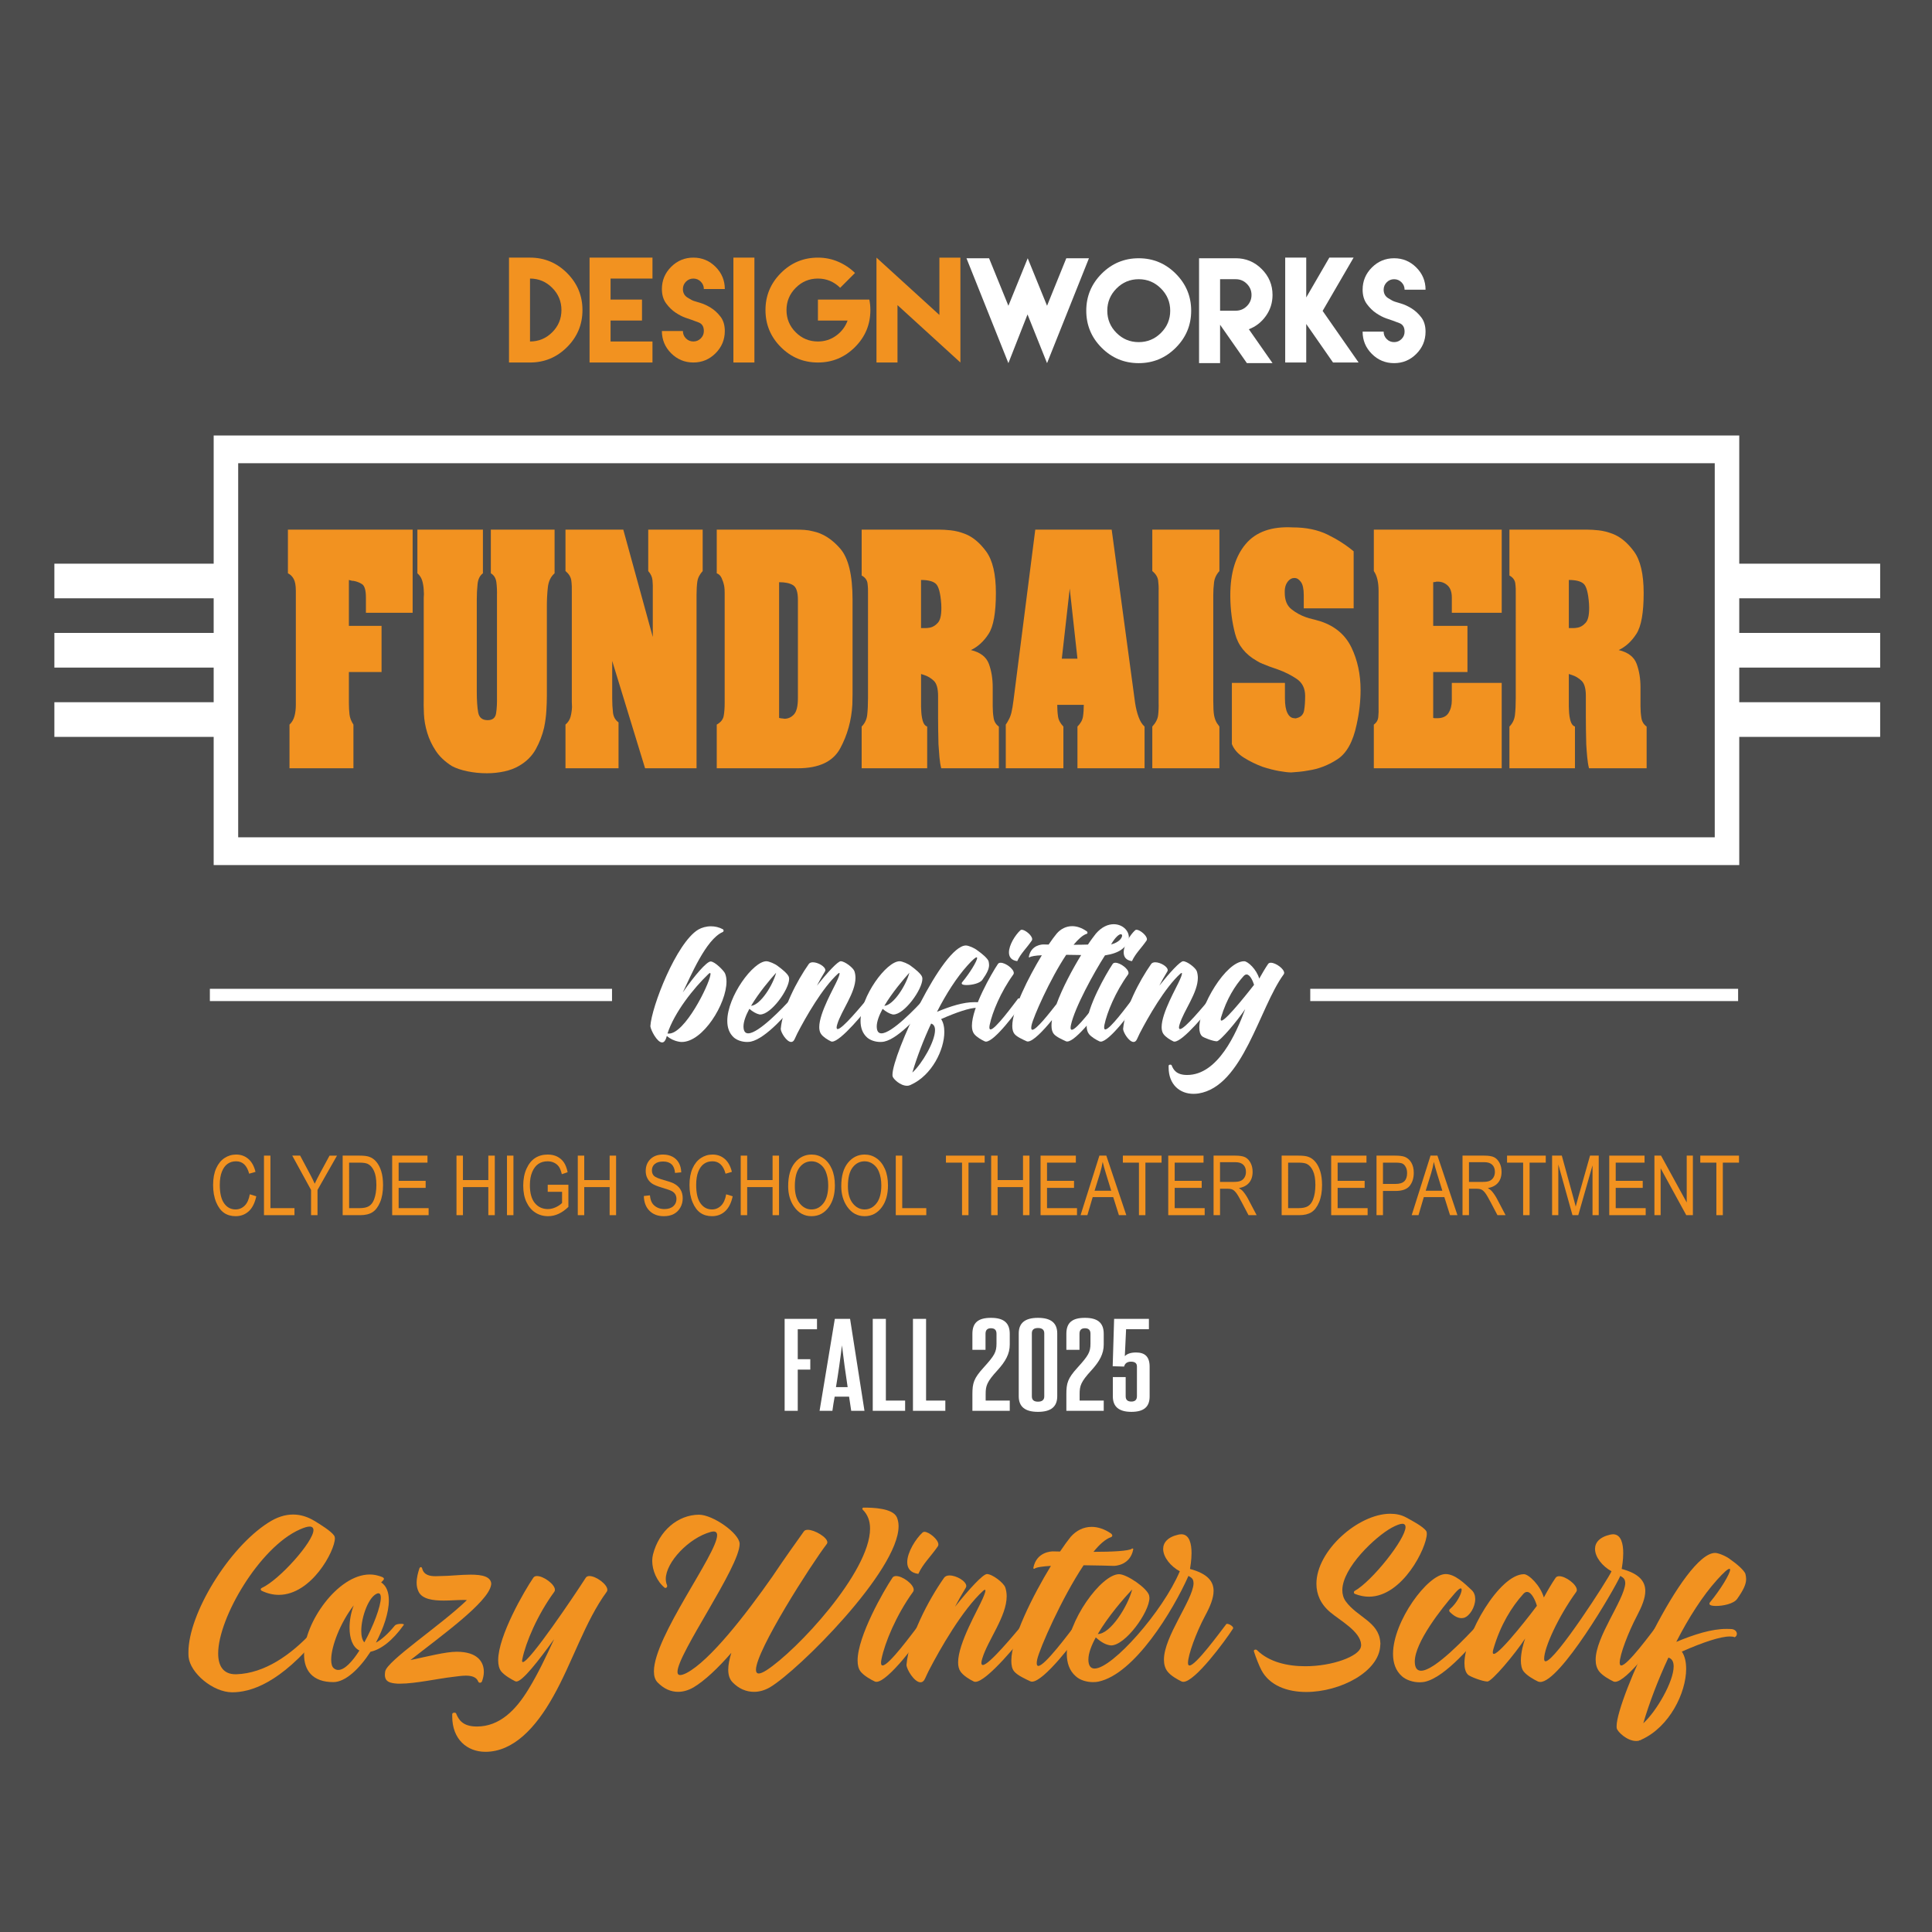 <svg xml:space="preserve" viewBox="0 0 288 288" height="288px" width="288px" y="0px" x="0px" xmlns:xlink="http://www.w3.org/1999/xlink" xmlns="http://www.w3.org/2000/svg" id="Layer_1" version="1.1">
<rect height="288" width="288" fill="#4C4C4C"></rect>
<g>
	<g>
		<path d="M37.236,178.031l0.969,0.297c-0.214,0.996-0.588,1.74-1.123,2.23c-0.535,0.49-1.186,0.736-1.953,0.736
			c-0.674,0-1.25-0.164-1.729-0.494c-0.478-0.33-0.87-0.857-1.175-1.584c-0.305-0.729-0.457-1.586-0.457-2.576
			c0-0.977,0.153-1.805,0.458-2.48c0.305-0.678,0.718-1.189,1.24-1.533c0.521-0.346,1.103-0.52,1.746-0.52
			c0.703,0,1.307,0.219,1.813,0.656c0.505,0.438,0.858,1.078,1.061,1.924l-0.944,0.273c-0.324-1.232-0.973-1.848-1.947-1.848
			c-0.485,0-0.906,0.125-1.261,0.373c-0.356,0.248-0.64,0.635-0.852,1.16s-0.318,1.189-0.318,1.994c0,1.217,0.214,2.129,0.642,2.736
			c0.428,0.607,0.997,0.912,1.708,0.912c0.525,0,0.978-0.186,1.359-0.561C36.851,179.355,37.106,178.789,37.236,178.031z" fill="#F29220"></path>
		<path d="M39.349,181.143v-8.877h0.963v7.83h3.585v1.047H39.349z" fill="#F29220"></path>
		<path d="M46.368,181.143v-3.76l-2.804-5.117h1.177l1.429,2.68c0.283,0.529,0.531,1.029,0.745,1.504
			c0.214-0.465,0.479-0.988,0.795-1.57l1.414-2.613h1.113l-2.907,5.117v3.76H46.368z" fill="#F29220"></path>
		<path d="M51.08,181.143v-8.877h2.513c0.622,0,1.094,0.055,1.417,0.164c0.424,0.141,0.792,0.398,1.103,0.775
			c0.311,0.375,0.553,0.848,0.727,1.42c0.173,0.57,0.26,1.248,0.26,2.031c0,1.004-0.147,1.857-0.442,2.559
			c-0.295,0.699-0.673,1.197-1.136,1.488c-0.462,0.293-1.066,0.439-1.813,0.439H51.08z M52.042,180.096h1.55
			c0.626,0,1.1-0.102,1.423-0.307c0.323-0.203,0.571-0.531,0.745-0.984c0.23-0.6,0.345-1.32,0.345-2.16
			c0-0.9-0.122-1.609-0.366-2.123c-0.245-0.516-0.558-0.859-0.942-1.033c-0.258-0.117-0.668-0.176-1.229-0.176h-1.526V180.096z" fill="#F29220"></path>
		<path d="M58.461,181.143v-8.877h5.263v1.047h-4.3v2.713h4.027v1.049h-4.027v3.021h4.469v1.047H58.461z" fill="#F29220"></path>
		<path d="M68.047,181.143v-8.877h0.963v3.645h3.785v-3.645h0.963v8.877h-0.963v-4.184H69.01v4.184H68.047z" fill="#F29220"></path>
		<path d="M75.574,181.143v-8.877h0.963v8.877H75.574z" fill="#F29220"></path>
		<path d="M81.648,177.66v-1.047l3.082-0.006v3.301c-0.472,0.459-0.961,0.807-1.465,1.037
			c-0.505,0.232-1.023,0.35-1.556,0.35c-0.711,0-1.345-0.178-1.901-0.533c-0.557-0.355-0.999-0.875-1.323-1.559
			c-0.325-0.682-0.488-1.502-0.488-2.459c0-0.971,0.164-1.814,0.491-2.533s0.755-1.25,1.284-1.59
			c0.529-0.342,1.155-0.514,1.877-0.514c0.533,0,0.999,0.1,1.398,0.297c0.4,0.199,0.729,0.479,0.987,0.842s0.452,0.863,0.582,1.496
			l-0.866,0.291c-0.117-0.5-0.265-0.875-0.442-1.123c-0.178-0.248-0.412-0.443-0.703-0.584c-0.291-0.143-0.618-0.213-0.981-0.213
			c-0.529,0-0.984,0.129-1.366,0.385c-0.381,0.258-0.688,0.656-0.92,1.197c-0.232,0.541-0.348,1.201-0.348,1.982
			c0,1.188,0.249,2.078,0.745,2.67s1.142,0.887,1.938,0.887c0.379,0,0.768-0.09,1.166-0.271c0.397-0.182,0.713-0.398,0.948-0.648
			v-1.654H81.648z" fill="#F29220"></path>
		<path d="M86.129,181.143v-8.877h0.963v3.645h3.785v-3.645h0.963v8.877h-0.963v-4.184h-3.785v4.184H86.129z" fill="#F29220"></path>
		<path d="M95.976,178.285l0.908-0.098c0.048,0.488,0.158,0.869,0.33,1.143c0.171,0.271,0.417,0.49,0.736,0.656
			c0.319,0.166,0.678,0.248,1.078,0.248c0.573,0,1.018-0.139,1.335-0.42c0.317-0.279,0.475-0.643,0.475-1.09
			c0-0.262-0.058-0.49-0.172-0.686c-0.115-0.195-0.289-0.355-0.521-0.48c-0.232-0.125-0.734-0.303-1.505-0.531
			c-0.686-0.203-1.175-0.408-1.465-0.613c-0.291-0.207-0.517-0.467-0.678-0.785c-0.162-0.316-0.242-0.674-0.242-1.074
			c0-0.719,0.232-1.307,0.696-1.762c0.464-0.457,1.09-0.686,1.877-0.686c0.541,0,1.014,0.107,1.42,0.322
			c0.406,0.213,0.721,0.52,0.945,0.92s0.344,0.869,0.36,1.41l-0.927,0.086c-0.048-0.578-0.221-1.006-0.518-1.285
			c-0.297-0.277-0.714-0.416-1.25-0.416c-0.545,0-0.961,0.121-1.248,0.365s-0.43,0.561-0.43,0.947c0,0.359,0.104,0.639,0.315,0.836
			c0.209,0.197,0.682,0.398,1.417,0.602c0.718,0.197,1.222,0.371,1.513,0.516c0.444,0.229,0.779,0.525,1.005,0.895
			s0.34,0.811,0.34,1.322c0,0.508-0.119,0.971-0.357,1.389c-0.238,0.416-0.562,0.734-0.972,0.953
			c-0.41,0.217-0.903,0.326-1.48,0.326c-0.9,0-1.618-0.271-2.153-0.813C96.273,179.941,95.996,179.209,95.976,178.285z" fill="#F29220"></path>
		<path d="M108.25,178.031l0.969,0.297c-0.214,0.996-0.588,1.74-1.123,2.23c-0.535,0.49-1.186,0.736-1.953,0.736
			c-0.674,0-1.25-0.164-1.729-0.494c-0.478-0.33-0.87-0.857-1.175-1.584c-0.305-0.729-0.457-1.586-0.457-2.576
			c0-0.977,0.153-1.805,0.458-2.48c0.305-0.678,0.718-1.189,1.24-1.533c0.521-0.346,1.103-0.52,1.746-0.52
			c0.703,0,1.307,0.219,1.813,0.656c0.505,0.438,0.858,1.078,1.061,1.924l-0.944,0.273c-0.324-1.232-0.973-1.848-1.947-1.848
			c-0.485,0-0.906,0.125-1.261,0.373c-0.356,0.248-0.64,0.635-0.852,1.16s-0.318,1.189-0.318,1.994c0,1.217,0.214,2.129,0.642,2.736
			c0.428,0.607,0.997,0.912,1.708,0.912c0.525,0,0.978-0.186,1.359-0.561C107.866,179.355,108.121,178.789,108.25,178.031z" fill="#F29220"></path>
		<path d="M110.418,181.143v-8.877h0.963v3.645h3.785v-3.645h0.963v8.877h-0.963v-4.184h-3.785v4.184H110.418z" fill="#F29220"></path>
		<path d="M117.491,176.82c0-1.516,0.333-2.678,0.999-3.492c0.667-0.813,1.496-1.221,2.489-1.221
			c0.642,0,1.227,0.182,1.756,0.545s0.948,0.893,1.257,1.584c0.309,0.693,0.463,1.518,0.463,2.475c0,1.316-0.299,2.387-0.896,3.215
			c-0.658,0.912-1.52,1.369-2.586,1.369c-1.074,0-1.938-0.469-2.592-1.406C117.788,179.041,117.491,178.018,117.491,176.82z
			 M118.484,176.834c0,1.096,0.241,1.945,0.724,2.549s1.069,0.906,1.759,0.906c0.707,0,1.299-0.305,1.777-0.914
			c0.478-0.611,0.717-1.508,0.717-2.691c0-0.764-0.123-1.447-0.369-2.049c-0.19-0.461-0.476-0.83-0.857-1.105
			c-0.381-0.277-0.798-0.416-1.25-0.416c-0.727,0-1.325,0.303-1.795,0.91C118.72,174.629,118.484,175.566,118.484,176.834z" fill="#F29220"></path>
		<path d="M125.406,176.82c0-1.516,0.333-2.678,0.999-3.492c0.667-0.813,1.496-1.221,2.489-1.221
			c0.642,0,1.227,0.182,1.756,0.545s0.948,0.893,1.257,1.584c0.309,0.693,0.463,1.518,0.463,2.475c0,1.316-0.299,2.387-0.896,3.215
			c-0.658,0.912-1.52,1.369-2.586,1.369c-1.074,0-1.938-0.469-2.592-1.406C125.703,179.041,125.406,178.018,125.406,176.82z
			 M126.399,176.834c0,1.096,0.241,1.945,0.724,2.549s1.069,0.906,1.759,0.906c0.707,0,1.299-0.305,1.777-0.914
			c0.478-0.611,0.717-1.508,0.717-2.691c0-0.764-0.123-1.447-0.369-2.049c-0.19-0.461-0.476-0.83-0.857-1.105
			c-0.381-0.277-0.798-0.416-1.25-0.416c-0.727,0-1.325,0.303-1.795,0.91C126.634,174.629,126.399,175.566,126.399,176.834z" fill="#F29220"></path>
		<path d="M133.532,181.143v-8.877h0.963v7.83h3.585v1.047H133.532z" fill="#F29220"></path>
		<path d="M143.409,181.143v-7.83h-2.398v-1.047h5.771v1.047h-2.41v7.83H143.409z" fill="#F29220"></path>
		<path d="M147.751,181.143v-8.877h0.963v3.645h3.784v-3.645h0.963v8.877h-0.963v-4.184h-3.784v4.184H147.751z" fill="#F29220"></path>
		<path d="M155.114,181.143v-8.877h5.262v1.047h-4.299v2.713h4.026v1.049h-4.026v3.021h4.469v1.047H155.114z" fill="#F29220"></path>
		<path d="M161.079,181.143l2.807-8.877h1.03l2.981,8.877h-1.103l-0.847-2.688h-3.063l-0.791,2.688H161.079z
			 M163.167,177.498h2.48l-0.757-2.459c-0.234-0.754-0.405-1.369-0.515-1.842c-0.094,0.57-0.227,1.135-0.398,1.697L163.167,177.498z" fill="#F29220"></path>
		<path d="M169.781,181.143v-7.83h-2.398v-1.047h5.771v1.047h-2.41v7.83H169.781z" fill="#F29220"></path>
		<path d="M174.147,181.143v-8.877h5.262v1.047h-4.299v2.713h4.026v1.049h-4.026v3.021h4.469v1.047H174.147z" fill="#F29220"></path>
		<path d="M180.905,181.143v-8.877h3.228c0.674,0,1.172,0.082,1.493,0.248c0.32,0.166,0.584,0.441,0.79,0.826
			s0.309,0.832,0.309,1.34c0,0.67-0.175,1.213-0.523,1.629c-0.35,0.416-0.857,0.68-1.523,0.793c0.271,0.162,0.477,0.326,0.618,0.492
			c0.286,0.34,0.538,0.717,0.757,1.133l1.271,2.416h-1.211l-0.971-1.846c-0.377-0.723-0.66-1.209-0.852-1.459
			s-0.377-0.42-0.557-0.506c-0.18-0.088-0.431-0.131-0.753-0.131h-1.113v3.941H180.905z M181.868,176.184h2.071
			c0.452,0,0.795-0.055,1.029-0.164c0.233-0.109,0.42-0.279,0.557-0.514c0.138-0.234,0.206-0.508,0.206-0.818
			c0-0.447-0.131-0.801-0.394-1.057s-0.652-0.385-1.169-0.385h-2.301V176.184z" fill="#F29220"></path>
		<path d="M191.054,181.143v-8.877h2.514c0.621,0,1.094,0.055,1.417,0.164c0.424,0.141,0.791,0.398,1.102,0.775
			c0.312,0.375,0.554,0.848,0.727,1.42c0.174,0.57,0.261,1.248,0.261,2.031c0,1.004-0.147,1.857-0.442,2.559
			c-0.294,0.699-0.673,1.197-1.135,1.488c-0.463,0.293-1.067,0.439-1.813,0.439H191.054z M192.017,180.096h1.551
			c0.625,0,1.1-0.102,1.423-0.307c0.323-0.203,0.571-0.531,0.745-0.984c0.229-0.6,0.345-1.32,0.345-2.16
			c0-0.9-0.122-1.609-0.366-2.123c-0.244-0.516-0.559-0.859-0.941-1.033c-0.259-0.117-0.669-0.176-1.229-0.176h-1.526V180.096z" fill="#F29220"></path>
		<path d="M198.437,181.143v-8.877h5.262v1.047h-4.299v2.713h4.026v1.049h-4.026v3.021h4.469v1.047H198.437z" fill="#F29220"></path>
		<path d="M205.194,181.143v-8.877h2.743c0.646,0,1.122,0.057,1.429,0.17c0.42,0.152,0.755,0.438,1.006,0.854
			c0.25,0.416,0.375,0.926,0.375,1.531c0,0.801-0.204,1.451-0.611,1.957c-0.408,0.504-1.112,0.756-2.113,0.756h-1.865v3.609H205.194
			z M206.157,176.486h1.883c0.594,0,1.027-0.135,1.303-0.402c0.274-0.27,0.411-0.674,0.411-1.215c0-0.352-0.067-0.652-0.203-0.902
			c-0.135-0.25-0.299-0.422-0.49-0.514c-0.191-0.094-0.538-0.141-1.038-0.141h-1.865V176.486z" fill="#F29220"></path>
		<path d="M210.439,181.143l2.807-8.877h1.03l2.981,8.877h-1.103l-0.847-2.688h-3.063l-0.791,2.688H210.439z
			 M212.527,177.498h2.48l-0.757-2.459c-0.234-0.754-0.405-1.369-0.515-1.842c-0.094,0.57-0.227,1.135-0.398,1.697L212.527,177.498z" fill="#F29220"></path>
		<path d="M218.015,181.143v-8.877h3.228c0.674,0,1.172,0.082,1.493,0.248c0.32,0.166,0.584,0.441,0.79,0.826
			s0.309,0.832,0.309,1.34c0,0.67-0.175,1.213-0.523,1.629c-0.35,0.416-0.857,0.68-1.523,0.793c0.271,0.162,0.477,0.326,0.618,0.492
			c0.286,0.34,0.538,0.717,0.757,1.133l1.271,2.416h-1.211l-0.971-1.846c-0.377-0.723-0.66-1.209-0.852-1.459
			s-0.377-0.42-0.557-0.506c-0.18-0.088-0.431-0.131-0.753-0.131h-1.113v3.941H218.015z M218.978,176.184h2.071
			c0.452,0,0.795-0.055,1.029-0.164c0.233-0.109,0.42-0.279,0.557-0.514c0.138-0.234,0.206-0.508,0.206-0.818
			c0-0.447-0.131-0.801-0.394-1.057s-0.652-0.385-1.169-0.385h-2.301V176.184z" fill="#F29220"></path>
		<path d="M227.051,181.143v-7.83h-2.398v-1.047h5.771v1.047h-2.41v7.83H227.051z" fill="#F29220"></path>
		<path d="M231.368,181.143v-8.877h1.448l1.728,6.285l0.346,1.314c0.085-0.326,0.214-0.801,0.388-1.424l1.746-6.176
			h1.297v8.877h-0.927v-7.424l-2.123,7.424h-0.865l-2.11-7.553v7.553H231.368z" fill="#F29220"></path>
		<path d="M239.889,181.143v-8.877h5.262v1.047h-4.299v2.713h4.026v1.049h-4.026v3.021h4.469v1.047H239.889z" fill="#F29220"></path>
		<path d="M246.622,181.143v-8.877h0.987l3.827,6.984v-6.984h0.92v8.877h-0.986l-3.821-6.984v6.984H246.622z" fill="#F29220"></path>
		<path d="M255.857,181.143v-7.83h-2.398v-1.047h5.771v1.047h-2.41v7.83H255.857z" fill="#F29220"></path>
	</g>
</g>
<g>
	<path d="M28.111,247.004c-0.022-0.229-0.022-0.459-0.022-0.712c0-5.698,5.953-15.489,11.858-19.282
		c1.333-0.872,2.574-1.241,3.746-1.241c1.126,0,2.184,0.346,3.172,0.943c0.805,0.482,2.528,1.539,2.965,2.229
		c0.046,0.092,0.092,0.207,0.092,0.367c0,1.885-3.493,8.434-8.366,8.434c-0.805,0-1.655-0.183-2.528-0.597
		c-0.092-0.046-0.162-0.138-0.162-0.23c0-0.068,0.069-0.16,0.162-0.206c2.62-1.196,7.699-6.896,7.699-8.619
		c0-0.321-0.184-0.528-0.575-0.528c-0.322,0-0.804,0.138-1.471,0.437c-5.975,2.643-12.158,13.169-12.158,18.479
		c0,1.885,0.782,3.102,2.597,3.102h0.116c4.206-0.138,8.135-2.872,11.376-6.388c0.138-0.161,0.298-0.207,0.482-0.207
		c0.345,0,0.713,0.229,0.713,0.46c0,0.069-0.023,0.114-0.069,0.183c-6.021,7.424-10.48,8.642-13.146,8.642
		C31.72,252.244,28.365,249.396,28.111,247.004z" fill="#F29220"></path>
	<path d="M56.312,234.87c0.482,0.138,0.919,0.253,0.919,0.482c0,0.046-0.023,0.092-0.046,0.138
		c-0.045,0.069-0.253,0.299-0.368,0.392c0.805,0.528,1.149,1.493,1.149,2.688c0,1.815-0.782,4.137-1.93,6.297
		c0.781-0.413,1.746-1.241,2.826-2.551c0.161-0.184,0.575-0.253,0.92-0.253c0.206,0,0.367,0.022,0.391,0.069
		c0.022,0.022,0.022,0.046,0.022,0.068s0,0.022-0.022,0.047c-1.701,2.39-3.471,3.677-4.941,3.976
		c-1.655,2.552-3.746,4.527-5.54,4.527c-3.125,0-4.366-1.77-4.366-4.114c0-4.757,5.033-11.905,9.768-11.928
		C55.507,234.709,55.921,234.756,56.312,234.87z M49.371,247.396c0,0.621,0.115,1.081,0.414,1.311
		c0.207,0.16,0.414,0.229,0.644,0.229c0.942,0,2.092-1.242,3.149-2.896c-1.034-0.505-1.471-1.862-1.471-3.402
		c0-1.079,0.207-2.252,0.621-3.331C50.681,241.972,49.371,245.466,49.371,247.396z M56.312,237.513
		c-1.31,0.367-2.459,3.472-2.459,5.608c0,0.735,0.138,1.355,0.459,1.7c1.379-2.482,2.459-5.4,2.459-6.664
		c0-0.415-0.115-0.645-0.368-0.645H56.312z" fill="#F29220"></path>
	<path d="M62.931,233.813c0.253,1.011,1.195,1.148,2,1.148c0.299,0,0.574-0.023,0.781-0.023
		c1.241,0,2.965-0.207,4.436-0.207c0.874,0,1.678,0.069,2.229,0.3c0.459,0.184,0.851,0.551,0.851,1.08
		c0,0.047-0.023,0.092-0.023,0.161c-0.414,2.574-7.446,7.584-12.02,11.191c2.505-0.527,5.24-1.24,6.895-1.24
		c3.103,0,4.045,1.517,4.045,2.987c0,0.506-0.115,0.988-0.276,1.425c-0.046,0.139-0.184,0.207-0.299,0.207
		c-0.115,0-0.207-0.045-0.252-0.16c-0.276-0.713-1.035-0.897-1.861-0.897c-0.69,0-1.402,0.138-1.908,0.185
		c-2.229,0.253-5.631,1.011-7.859,1.011h-0.368c-1.126-0.068-1.93-0.252-1.93-1.333c0-0.138,0.023-0.299,0.046-0.482
		c0.253-1.586,8.32-6.895,12.181-10.641c-0.184-0.022-0.368-0.022-0.575-0.022c-0.804,0-1.861,0.091-2.873,0.091
		c-1.609,0-3.195-0.206-3.746-1.31c-0.207-0.413-0.299-0.873-0.299-1.332c0-0.76,0.207-1.54,0.414-2.161
		c0.045-0.115,0.138-0.184,0.207-0.184C62.816,233.606,62.907,233.675,62.931,233.813z" fill="#F29220"></path>
	<path d="M67.413,255.876v-0.367c0.023-0.138,0.184-0.207,0.322-0.207c0.115,0,0.229,0.047,0.252,0.115
		c0.368,0.896,0.942,1.952,3.103,1.952c3.378,0,5.792-2.436,7.676-5.538c1.426-2.321,2.644-4.895,3.838-7.492
		c-2.367,3.286-4.734,6.321-5.63,6.321l-0.138-0.024c-0.667-0.32-1.632-0.896-2.115-1.471c-0.321-0.414-0.459-0.988-0.459-1.678
		c0-3.631,3.93-10.388,5.24-12.296c0.115-0.184,0.322-0.253,0.551-0.253c0.988,0,2.667,1.242,2.667,2.046
		c0,0.115-0.023,0.206-0.092,0.299c-2.551,3.494-4.251,7.562-4.757,9.997l-0.046,0.275c0,0.161,0.046,0.207,0.115,0.207
		c0.988,0,7.607-9.813,9.377-12.571c0.115-0.184,0.322-0.253,0.552-0.253c0.988,0,2.666,1.242,2.666,2.046
		c0,0.115-0.023,0.206-0.092,0.299c-3.218,4.367-5.148,10.596-7.952,15.56c-2.643,4.758-5.998,8.296-10.135,8.296
		C69.642,261.139,67.413,259.277,67.413,255.876z" fill="#F29220"></path>
	<path d="M109.223,250.798c-0.459-0.46-0.666-1.104-0.666-1.909c0-0.734,0.184-1.585,0.459-2.504
		c-2,2.298-3.976,4.16-5.631,5.147c-0.758,0.437-1.54,0.667-2.298,0.667c-1.104,0-2.137-0.46-3.057-1.401
		c-0.391-0.392-0.552-0.966-0.552-1.655c0-5.172,9.423-17.513,9.423-20.294c0-0.345-0.161-0.553-0.529-0.553
		c-0.115,0-0.275,0.024-0.437,0.069c-3.264,0.897-6.688,4.528-6.688,7.01c0,0.323,0.069,0.645,0.184,0.921
		c0.022,0.045,0.022,0.092,0.022,0.138c0,0.184-0.138,0.275-0.252,0.275c-0.046,0-0.092,0-0.115-0.023
		c-1.172-0.965-1.861-2.597-1.861-4.021c0-0.322,0.046-0.644,0.115-0.942c0.896-3.517,3.7-5.907,6.848-5.93
		c2.092,0,6.021,2.781,6.068,4.32v0.046c0,3.426-9.262,16.364-9.262,19.053c0,0.322,0.115,0.482,0.414,0.482
		c0.207,0,0.528-0.091,0.965-0.321c3.447-1.816,8.779-8.663,12.755-14.341c1.862-2.781,3.631-5.24,4.711-6.758
		c0.115-0.16,0.321-0.229,0.575-0.229c1.034,0,2.918,1.127,2.918,1.861c0,0.093-0.023,0.162-0.069,0.23
		c-2.321,3.033-10.572,15.904-10.572,18.777c0,0.345,0.138,0.551,0.414,0.551c0.252,0,0.643-0.161,1.149-0.482
		c4.527-2.919,15.444-14.64,15.444-21.121c0-1.126-0.345-2.092-1.104-2.826c-0.045-0.047-0.045-0.092-0.045-0.139
		c0-0.068,0.069-0.16,0.184-0.16c1.356,0,4.343,0.069,4.964,1.447c0.161,0.392,0.252,0.827,0.252,1.333
		c0,6.619-14.916,21.488-19.19,24.017c-0.758,0.437-1.563,0.667-2.367,0.667C111.246,252.199,110.142,251.739,109.223,250.798z" fill="#F29220"></path>
	<path d="M136.205,236.984c0,0.093-0.023,0.206-0.092,0.299c-2.528,3.494-4.206,7.584-4.711,10.021
		c-0.045,0.229-0.069,0.413-0.069,0.575c0,0.275,0.092,0.391,0.23,0.391c0.942,0,4.366-4.688,5.515-6.184
		c0.023-0.022,0.069-0.022,0.139-0.022c0.321,0,0.896,0.345,0.896,0.597c0,0.047,0,0.069-0.023,0.093
		c-1.218,1.885-5.723,7.952-7.447,7.952c-0.069,0-0.16-0.022-0.229-0.045c-0.689-0.322-1.631-0.875-2.115-1.472
		c-0.321-0.413-0.459-0.965-0.459-1.655c0-3.631,3.907-10.434,5.194-12.342c0.115-0.184,0.322-0.253,0.552-0.253
		C134.55,234.938,136.205,236.158,136.205,236.984z M139.882,230.228c0,0.115-0.023,0.207-0.092,0.298
		c-1.103,1.587-2.207,2.575-2.896,4.092c-1.195-0.161-1.655-0.85-1.655-1.746c0-1.471,1.265-3.493,2.298-4.436
		c0.069-0.046,0.161-0.093,0.276-0.093C138.504,228.365,139.882,229.492,139.882,230.228z" fill="#F29220"></path>
	<path d="M149.856,236.641c0.139,0.412,0.208,0.872,0.208,1.309c0,3.012-2.805,6.527-3.632,9.262
		c-0.092,0.3-0.139,0.506-0.139,0.668c0,0.207,0.093,0.322,0.207,0.322c0.942,0,4.735-4.62,6-6.115
		c0.022-0.022,0.068-0.022,0.138-0.022c0.298,0,0.85,0.345,0.85,0.597c0,0.023-0.022,0.069-0.046,0.093
		c-1.379,1.885-6.344,7.952-8.044,7.952c-0.092,0-0.161-0.022-0.23-0.045c-0.666-0.322-1.562-0.875-1.976-1.472
		c-0.252-0.345-0.368-0.827-0.368-1.379c0-2.873,2.987-7.906,3.677-9.537c0.047-0.115,0.392-0.875,0.392-1.173
		c0-0.069-0.024-0.115-0.069-0.115c-0.069,0-0.138,0.046-0.253,0.138c-3.102,2.827-6.435,8.665-8.135,11.951
		c-0.208,0.414-0.368,0.781-0.506,1.079c-0.184,0.438-0.437,0.622-0.712,0.622c-0.919,0-2.069-1.908-2.091-2.598
		c0.367-4.114,3.217-9.584,5.607-12.985c0.161-0.229,0.46-0.345,0.805-0.345c1.034,0,2.504,0.852,2.504,1.587
		c0,0.092-0.046,0.184-0.091,0.275c-0.597,0.965-1.126,1.908-1.586,2.804c2.091-2.62,4.16-4.872,4.757-4.872
		C147.927,234.641,149.627,235.951,149.856,236.641z" fill="#F29220"></path>
	<path d="M153.604,250.636c-0.689-0.32-1.954-0.896-2.414-1.471c-0.32-0.367-0.436-0.919-0.436-1.609
		c0-3.286,3.171-9.651,5.905-14.133c-1.24,0.069-2.184,0.207-2.437,0.413l-0.068,0.023c-0.069,0-0.114-0.046-0.114-0.115v-0.022
		c0.459-2.414,2.712-2.459,2.919-2.459l1.058,0.022c0.619-0.92,1.171-1.678,1.584-2.184c0.828-0.943,1.908-1.493,3.127-1.493
		c0.919,0,1.93,0.32,2.919,1.011c0.092,0.092,0.16,0.185,0.16,0.299c-0.022,0.115-0.115,0.207-0.206,0.23
		c-0.759,0.252-1.679,1.033-2.598,2.183c2.688,0,5.31-0.115,5.745-0.482l0.069-0.022c0.069,0,0.114,0.045,0.114,0.114v0.022
		c-0.459,2.392-2.711,2.46-2.896,2.46c-0.689-0.023-2.298-0.068-4.504-0.093c-3.264,4.896-6.572,12.435-6.918,14.043
		c-0.047,0.229-0.069,0.414-0.069,0.552c0,0.276,0.092,0.414,0.229,0.414c0.966,0,4.506-4.781,5.654-6.275l0.138-0.022
		c0.322,0,0.919,0.367,0.919,0.619l-0.022,0.093c-1.24,1.839-5.86,7.93-7.63,7.93C153.764,250.683,153.673,250.66,153.604,250.636z" fill="#F29220"></path>
	<path d="M160.338,249.854c-0.92-0.804-1.312-1.976-1.312-3.31c0-4.849,5.148-11.882,7.792-11.882
		c1.172,0,4.206,2.092,4.481,3.172l0.046,0.345c0,2.137-3.585,7.102-5.722,7.102c-0.759-0.069-1.449-0.46-2.276-1.195
		c-0.665,1.218-1.103,2.368-1.103,3.31c0,0.828,0.299,1.333,0.92,1.333c2.642,0,10.181-8.504,12.708-14.502
		c-1.378-0.734-2.481-2.114-2.481-3.332c0-0.92,0.644-1.77,2.298-2.138c0.161-0.022,0.299-0.046,0.438-0.046
		c1.195,0.023,1.493,1.447,1.493,2.804c0,1.057-0.184,2.092-0.229,2.367c2.598,0.689,3.516,1.839,3.516,3.264
		c0,1.08-0.505,2.321-1.24,3.678c-1.38,2.574-2.574,5.906-2.574,7.056c0,0.275,0.068,0.391,0.23,0.391
		c0.919,0,4.344-4.688,5.492-6.184c0.022-0.022,0.068-0.022,0.115-0.022c0.32,0,0.896,0.367,0.896,0.62c0,0.023,0,0.069-0.023,0.092
		c-1.194,1.862-5.676,7.93-7.399,7.93c-0.093,0-0.185-0.022-0.253-0.045c-0.667-0.322-1.631-0.875-2.092-1.472
		c-0.391-0.482-0.552-1.103-0.552-1.793c0-3.425,4.252-8.803,4.413-11.307c0-0.714-0.229-0.874-0.759-1.173
		c-2.297,5.171-8.021,14.64-13.445,15.767c-0.252,0.046-0.505,0.068-0.78,0.068C161.992,250.751,160.958,250.453,160.338,249.854z
		 M168.772,236.938c-1.172,1.241-3.586,4-5.126,6.643C165.531,243.581,168.128,239.444,168.772,236.938z" fill="#F29220"></path>
	<path d="M188.032,248.958c-0.321-0.619-0.805-1.815-1.103-2.758l-0.022-0.091c0-0.115,0.114-0.207,0.252-0.207
		c0.092,0,0.184,0.022,0.253,0.114c1.792,1.746,4.504,2.367,7.17,2.367c4.046,0,7.952-1.471,8.273-2.849
		c0.046-0.115,0.046-0.254,0.046-0.393c-0.115-1.952-3.125-3.562-4.597-4.804c-1.47-1.239-2.067-2.711-2.067-4.25
		c0-4.941,6.251-10.435,11.009-10.435c0.85,0,1.655,0.16,2.367,0.553c0.804,0.436,2.551,1.354,2.986,2.021
		c0.069,0.093,0.093,0.231,0.093,0.414c0,2.022-3.585,9.377-8.642,9.377c-0.665,0-1.355-0.139-2.067-0.414
		c-0.115-0.045-0.161-0.138-0.161-0.229s0.046-0.185,0.137-0.229c2.599-1.47,7.562-7.723,7.562-9.515
		c0-0.299-0.16-0.482-0.481-0.482c-0.322,0-0.827,0.184-1.563,0.574c-2.482,1.356-7.378,5.999-7.378,9.33
		c0,0.598,0.161,1.173,0.506,1.655c1.724,2.368,4.896,3.033,5.149,6.044l0.022,0.253l-0.022,0.276
		c-0.163,3.93-5.977,6.94-11.033,6.94C191.87,252.222,189.251,251.257,188.032,248.958z" fill="#F29220"></path>
	<path d="M219.38,237.03c0.367,0.345,0.529,0.827,0.529,1.333c0,1.195-0.827,2.552-1.678,2.804
		c-0.115,0.023-0.253,0.047-0.367,0.047c-0.621,0-1.241-0.414-1.747-0.92c-0.046-0.069-0.092-0.138-0.092-0.207
		c0-0.093,0.046-0.161,0.115-0.23c1.033-0.872,1.746-2.321,1.746-2.872c0-0.114-0.046-0.207-0.139-0.207
		c-0.16,0-0.413,0.207-0.827,0.667c-2.092,2.39-6.021,7.4-6.021,10.249c0,0.186,0.022,0.346,0.046,0.508
		c0.114,0.597,0.437,0.85,0.896,0.85c2.068,0,6.94-5.24,8.273-6.665c0.184-0.207,0.713-0.322,1.126-0.322
		c0.252,0,0.437,0.047,0.482,0.138c0,0.022,0.022,0.047,0.022,0.092c0,0.023-0.022,0.069-0.046,0.115
		c-1.907,2.459-6.25,7.652-9.331,8.297c-0.229,0.046-0.482,0.069-0.758,0.069c-0.941,0-1.977-0.321-2.62-0.896
		c-0.943-0.827-1.333-1.999-1.333-3.333c0-4.872,5.193-11.904,7.838-11.904C216.898,234.641,218.323,236.043,219.38,237.03z" fill="#F29220"></path>
	<path d="M229.264,250.66c-0.667-0.322-1.631-0.875-2.114-1.472c-0.322-0.391-0.438-1.012-0.438-1.655
		c0-1.218,0.391-2.597,0.644-3.286c-1.539,2.345-4.964,6.413-5.631,6.413c-0.712,0-2.574-0.714-2.895-1.013
		c-0.368-0.367-0.529-0.965-0.529-1.723c0-4.206,5.218-13.262,8.871-13.262c0.713,0,2.437,1.655,2.965,3.472
		c0.598-1.104,1.194-2.115,1.746-2.92c0.115-0.184,0.322-0.253,0.553-0.253c0.965,0,2.62,1.241,2.62,2.046
		c0,0.114-0.023,0.207-0.093,0.298c-2.666,3.679-4.779,8.297-4.779,9.952c0,0.253,0.068,0.391,0.206,0.391
		c1.448,0,9.4-12.365,9.836-13.422c-1.355-0.734-2.459-2.114-2.459-3.332c0-0.92,0.644-1.77,2.299-2.138
		c0.138-0.022,0.299-0.046,0.414-0.046c1.194,0.023,1.492,1.447,1.492,2.804c0,1.057-0.183,2.092-0.229,2.367
		c2.598,0.689,3.517,1.839,3.517,3.286c0,1.058-0.505,2.299-1.218,3.655c-1.356,2.574-2.597,5.883-2.597,7.033
		c0,0.298,0.092,0.413,0.229,0.413c0.942,0,4.366-4.688,5.517-6.184c0.022-0.022,0.069-0.022,0.114-0.022
		c0.322,0,0.896,0.367,0.896,0.62c0,0.023,0,0.069-0.023,0.092c-1.194,1.862-5.699,7.93-7.423,7.93c-0.069,0-0.16-0.022-0.229-0.045
		c-0.667-0.322-1.633-0.875-2.115-1.472c-0.39-0.482-0.551-1.103-0.551-1.771c0-3.423,4.205-8.825,4.413-11.353
		c0-0.667-0.231-0.851-0.736-1.149c-0.966,2.161-8.963,15.813-11.928,15.813C229.493,250.729,229.378,250.705,229.264,250.66z
		 M229.103,239.375c-0.184-0.667-0.758-2.069-1.47-2.069c-0.186,0-0.369,0.092-0.553,0.299c-1.746,1.932-3.424,4.644-4.459,8.205
		c-0.069,0.207-0.092,0.391-0.092,0.506c0,0.139,0.046,0.229,0.161,0.229C223.656,246.545,228.85,239.742,229.103,239.375z" fill="#F29220"></path>
	<path d="M241.008,257.646c-0.022-0.091-0.022-0.206-0.022-0.345c0-3.952,9.997-25.809,14.686-25.809
		c0.506,0,1.724,0.505,2.321,1.01c0.735,0.507,2.046,1.564,2.206,2.161c0.047,0.253,0.093,0.482,0.093,0.712
		c0,0.759-0.345,1.563-1.333,2.966c-0.507,0.735-2.114,1.057-3.148,1.057c-0.482,0-0.852-0.068-0.942-0.206
		c-0.023-0.047-0.047-0.092-0.047-0.139c0-0.068,0.023-0.138,0.069-0.184c1.585-1.907,3.011-4.275,3.011-4.872
		c0-0.093-0.023-0.138-0.092-0.138c-0.229,0-0.781,0.459-1.839,1.631c-2.138,2.367-4.252,5.654-6.09,9.262
		c2.712-1.126,5.263-1.93,7.446-1.93c0.275,0,0.551,0,0.827,0.022c0.528,0.069,0.758,0.414,0.758,0.713
		c0,0.23-0.138,0.438-0.345,0.505c-0.184-0.092-0.413-0.114-0.712-0.114c-1.426,0-4.068,0.896-7.147,2.252
		c0.437,0.644,0.644,1.54,0.644,2.575c0,3.562-2.483,8.664-6.664,10.548c-0.115,0.092-0.255,0.115-0.346,0.115l-0.023,0.046
		c-0.138,0.022-0.275,0.045-0.413,0.045C242.548,259.529,241.146,258.175,241.008,257.646z M249.489,248.407
		c0-0.667-0.23-1.149-0.782-1.311c-1.539,3.31-2.849,6.734-3.745,9.791C246.915,255.118,249.489,250.683,249.489,248.407z" fill="#F29220"></path>
</g>
<g>
	<g>
		<path d="M194.718,38.403v5.936l3.442-5.936h3.618l-4.616,7.943l5.363,7.692h-3.812l-3.996-5.742v5.742h-3.134
			V38.403H194.718z" fill="#FFFFFF"></path>
		<path d="M147.438,38.498l2.882,7.082l2.88-7.082l2.882,7.082l2.87-7.082h3.376l-6.246,15.636l-2.91-7.264
			l-2.852,7.264l-6.248-15.636H147.438z" fill="#FFFFFF"></path>
		<path d="M175.265,40.796c1.533,1.534,2.301,3.373,2.301,5.52c0,2.154-0.768,3.996-2.301,5.524
			c-1.532,1.529-3.372,2.293-5.519,2.293c-2.153,0-3.994-0.764-5.524-2.293c-1.528-1.529-2.294-3.371-2.294-5.524
			c0-2.146,0.766-3.985,2.294-5.52c1.53-1.531,3.371-2.298,5.524-2.298C171.893,38.498,173.732,39.265,175.265,40.796z
			 M166.435,43.003c-0.915,0.921-1.374,2.025-1.374,3.312c0,1.293,0.459,2.398,1.374,3.313c0.915,0.916,2.018,1.372,3.312,1.372
			c1.288,0,2.393-0.456,3.313-1.372c0.921-0.915,1.381-2.02,1.381-3.313c0-1.287-0.46-2.391-1.381-3.312
			c-0.921-0.921-2.025-1.382-3.313-1.382C168.452,41.622,167.35,42.082,166.435,43.003z" fill="#FFFFFF"></path>
		<path d="M178.742,49.438v-5.471v-5.47h3.134h2.338c1.506,0,2.797,0.537,3.869,1.611
			c1.074,1.075,1.611,2.359,1.611,3.859c0,1.164-0.332,2.211-0.994,3.139c-0.663,0.927-1.508,1.585-2.537,1.973l3.531,5.053h-3.822
			l-3.996-5.722v5.722h-3.134V49.438z M184.214,46.315c0.647,0,1.199-0.229,1.658-0.688c0.459-0.459,0.689-1.014,0.689-1.66
			c0-0.64-0.23-1.191-0.689-1.653c-0.459-0.462-1.011-0.693-1.658-0.693h-2.338v2.346v2.348H184.214z" fill="#FFFFFF"></path>
		<path d="M206.67,47.47c-0.469-0.161-0.967-0.417-1.494-0.766s-0.999-0.81-1.421-1.383
			c-0.419-0.572-0.631-1.285-0.631-2.138c0-1.288,0.46-2.39,1.378-3.308c0.918-0.918,2.023-1.378,3.317-1.378
			c1.288,0,2.39,0.459,3.308,1.378c0.919,0.918,1.378,2.02,1.378,3.308h-3.125c0-0.428-0.152-0.793-0.46-1.101
			c-0.307-0.308-0.673-0.46-1.101-0.46c-0.433,0-0.803,0.153-1.104,0.46c-0.306,0.308-0.457,0.673-0.457,1.101
			c0,0.557,0.226,0.979,0.675,1.265c0.449,0.288,0.79,0.463,1.022,0.53c0.109,0.038,0.41,0.128,0.897,0.271
			c0.489,0.142,1.003,0.378,1.543,0.707c0.539,0.33,1.025,0.775,1.46,1.334c0.432,0.559,0.649,1.275,0.649,2.148
			c0,1.294-0.459,2.4-1.378,3.319c-0.918,0.917-2.02,1.376-3.308,1.376c-1.294,0-2.399-0.458-3.317-1.376
			c-0.918-0.919-1.378-2.024-1.378-3.319h3.134c0,0.435,0.151,0.803,0.457,1.106c0.302,0.305,0.672,0.455,1.104,0.455
			c0.428,0,0.794-0.15,1.101-0.455c0.308-0.303,0.46-0.672,0.46-1.106c0-0.659-0.263-1.085-0.789-1.279s-0.884-0.328-1.072-0.399
			C207.422,47.729,207.139,47.632,206.67,47.47z" fill="#FFFFFF"></path>
	</g>
	<g>
		<path d="M84.528,40.702c1.533,1.532,2.299,3.371,2.299,5.519c0,2.154-0.766,3.995-2.299,5.524
			c-1.532,1.529-3.372,2.293-5.52,2.293h-3.132V38.403h3.132C81.156,38.403,82.996,39.168,84.528,40.702z M82.317,49.533
			c0.917-0.915,1.376-2.019,1.376-3.313c0-1.288-0.459-2.392-1.376-3.313c-0.919-0.921-2.021-1.382-3.309-1.382v9.379
			C80.296,50.905,81.398,50.448,82.317,49.533z" fill="#F29220"></path>
		<path d="M97.263,38.403v3.122h-6.247v3.133h4.686v3.123h-4.686v3.123h6.247v3.133h-6.247h-3.132v-6.256v-3.123
			v-6.255H97.263z" fill="#F29220"></path>
		<path d="M102.212,47.375c-0.469-0.162-0.967-0.418-1.494-0.766c-0.527-0.349-1-0.811-1.42-1.383
			c-0.42-0.572-0.63-1.286-0.63-2.139c0-1.287,0.459-2.389,1.377-3.308c0.918-0.918,2.024-1.376,3.317-1.376
			c1.287,0,2.39,0.458,3.308,1.376c0.918,0.919,1.377,2.021,1.377,3.308h-3.124c0-0.426-0.153-0.793-0.46-1.101
			c-0.307-0.308-0.673-0.46-1.101-0.46c-0.434,0-0.802,0.153-1.106,0.46c-0.304,0.308-0.456,0.675-0.456,1.101
			c0,0.557,0.226,0.979,0.675,1.266c0.449,0.288,0.791,0.463,1.023,0.528c0.11,0.041,0.409,0.129,0.896,0.271
			c0.488,0.144,1.003,0.379,1.542,0.708c0.54,0.33,1.027,0.775,1.46,1.334c0.434,0.559,0.65,1.275,0.65,2.148
			c0,1.293-0.459,2.399-1.377,3.318c-0.918,0.917-2.021,1.377-3.308,1.377c-1.293,0-2.398-0.459-3.317-1.377
			c-0.918-0.919-1.377-2.024-1.377-3.318h3.132c0,0.434,0.152,0.802,0.456,1.106s0.672,0.455,1.106,0.455
			c0.427,0,0.794-0.151,1.101-0.455c0.308-0.304,0.46-0.673,0.46-1.106c0-0.659-0.263-1.086-0.79-1.28
			c-0.527-0.195-0.885-0.328-1.072-0.398C102.964,47.633,102.681,47.536,102.212,47.375z" fill="#F29220"></path>
		<path d="M109.327,38.403h3.132v15.635h-3.132V38.403z" fill="#F29220"></path>
		<path d="M124.958,39.018c0.947,0.41,1.78,0.969,2.497,1.673l-2.211,2.211c-0.931-0.917-2.038-1.377-3.317-1.377
			c-1.293,0-2.397,0.46-3.312,1.382c-0.915,0.921-1.373,2.025-1.373,3.313c0,1.294,0.458,2.398,1.373,3.313
			c0.915,0.915,2.019,1.372,3.312,1.372c1.015,0,1.924-0.292,2.726-0.877c0.802-0.586,1.368-1.333,1.697-2.246h-4.423v-3.123h4.423
			h1.814h1.426c0.104,0.491,0.155,1.012,0.155,1.562c0,2.154-0.766,3.995-2.299,5.524c-1.533,1.529-3.372,2.293-5.519,2.293
			c-2.153,0-3.995-0.765-5.524-2.293c-1.529-1.53-2.294-3.371-2.294-5.524c0-2.147,0.766-3.986,2.294-5.519
			c1.529-1.533,3.371-2.298,5.524-2.298C122.999,38.403,124.009,38.608,124.958,39.018z" fill="#F29220"></path>
		<path d="M140.034,46.948v-8.544h3.132v15.635l-9.378-8.555v8.555h-3.134V38.403L140.034,46.948z" fill="#F29220"></path>
	</g>
</g>
<g>
	<g>
		<path d="M61.511,78.952v12.396h-6.965v-2.28c0-1.079-0.192-1.741-0.576-1.99c-0.383-0.249-0.821-0.415-1.313-0.497
			c-0.019,0-0.039,0-0.058,0c-0.02,0-0.05,0-0.089,0c-0.079-0.027-0.163-0.049-0.251-0.063c-0.087-0.013-0.172-0.033-0.25-0.062
			v6.84h4.869v6.882h-4.869v4.562c0,0.636,0.029,1.215,0.089,1.741c0.059,0.525,0.254,1.036,0.589,1.533v6.51h-9.532v-6.51
			c0.355-0.333,0.6-0.746,0.738-1.243c0.138-0.498,0.207-1.064,0.207-1.7v-17c0-0.8-0.108-1.395-0.325-1.781
			c-0.217-0.388-0.501-0.664-0.856-0.83v-6.509H61.511z" fill="#F29220"></path>
		<path d="M71.988,78.952v6.509c-0.453,0.332-0.718,0.864-0.797,1.596c-0.079,0.733-0.118,1.513-0.118,2.343v13.681
			c0,1.301,0.068,2.337,0.206,3.111c0.138,0.774,0.61,1.161,1.417,1.161c0.728,0,1.146-0.338,1.254-1.016
			c0.108-0.677,0.152-1.499,0.133-2.466c0-0.138,0-0.27,0-0.395c0-0.124,0-0.254,0-0.395V89.73c0-0.11,0-0.228,0-0.353
			c0-0.124,0-0.255,0-0.394c0-0.027,0-0.056,0-0.083c0-0.028,0-0.069,0-0.125c0.019-0.69-0.01-1.347-0.088-1.969
			c-0.079-0.621-0.354-1.07-0.827-1.347v-6.509h9.503v6.509c-0.571,0.497-0.905,1.195-1.003,2.094
			c-0.099,0.898-0.148,1.832-0.148,2.798v13.392c0,0.636-0.024,1.368-0.074,2.196c-0.049,0.831-0.162,1.674-0.339,2.529
			c-0.256,1.106-0.669,2.177-1.239,3.214c-0.572,1.036-1.417,1.873-2.539,2.508c-0.61,0.358-1.333,0.627-2.169,0.808
			c-0.836,0.18-1.697,0.27-2.582,0.27c-1.003,0-1.974-0.097-2.908-0.291s-1.707-0.455-2.316-0.787
			c-1.043-0.663-1.845-1.423-2.405-2.281c-0.562-0.855-0.979-1.741-1.254-2.652c-0.295-0.968-0.463-1.915-0.502-2.842
			c-0.04-0.925-0.049-1.72-0.029-2.384c0-0.11,0-0.22,0-0.332c0-0.109,0-0.207,0-0.29V89.73c0-0.082,0-0.18,0-0.29
			c0-0.11,0-0.221,0-0.333c0.019-0.166,0.029-0.345,0.029-0.539c0-0.192-0.01-0.4-0.029-0.622c-0.02-0.47-0.094-0.926-0.221-1.368
			c-0.129-0.442-0.369-0.815-0.724-1.12v-6.509H71.988z" fill="#F29220"></path>
		<path d="M92.913,78.952l4.397,16.002v-6.219c0-0.111,0-0.22,0-0.332c0-0.109,0-0.221,0-0.333
			c0.019-0.552,0.004-1.078-0.044-1.574c-0.05-0.498-0.261-0.954-0.635-1.368v-6.178h8.116v6.178
			c-0.453,0.497-0.719,1.022-0.797,1.574c-0.079,0.553-0.118,1.23-0.118,2.032v25.789h-7.673L91.26,98.52v5.556
			c0,0.801,0.04,1.52,0.118,2.156c0.078,0.636,0.354,1.12,0.826,1.45v6.842h-7.909v-6.51c0.393-0.333,0.649-0.732,0.767-1.202
			c0.118-0.47,0.188-0.94,0.207-1.41c0-0.138-0.005-0.269-0.014-0.395c-0.011-0.124-0.015-0.241-0.015-0.351
			c0-0.111,0-0.215,0-0.312c0-0.097,0-0.188,0-0.27V89.067c0-0.11,0-0.228,0-0.353s0-0.243,0-0.354
			c0.019-0.663-0.005-1.264-0.074-1.802c-0.069-0.54-0.359-1.016-0.871-1.43v-6.178H92.913z" fill="#F29220"></path>
		<path d="M118.706,78.952c0.394,0,0.802,0.014,1.225,0.041c0.423,0.028,0.841,0.096,1.255,0.207
			c1.476,0.304,2.828,1.161,4.058,2.571c1.229,1.409,1.845,3.953,1.845,7.628v14.013c0,0.277-0.005,0.546-0.015,0.809
			c-0.009,0.263-0.015,0.532-0.015,0.809c-0.137,2.377-0.742,4.553-1.814,6.53c-1.072,1.977-3.173,2.964-6.301,2.964h-12.1v-6.51
			c0.591-0.333,0.935-0.759,1.033-1.285c0.099-0.525,0.148-1.188,0.148-1.989V88.404c0-0.166-0.005-0.344-0.015-0.539
			c-0.01-0.193-0.034-0.387-0.073-0.582c-0.079-0.386-0.202-0.759-0.369-1.119c-0.168-0.358-0.409-0.593-0.724-0.704v-6.509H118.706
			z M116.139,107.018c0.098,0.029,0.191,0.05,0.28,0.062c0.089,0.016,0.172,0.022,0.251,0.022c0.039,0,0.083,0.007,0.133,0.02
			c0.049,0.015,0.093,0.021,0.132,0.021c0.55,0,1.022-0.215,1.417-0.643c0.393-0.429,0.59-1.236,0.59-2.425V89.399
			c0-1.134-0.236-1.852-0.708-2.156s-1.17-0.456-2.095-0.456V107.018z" fill="#F29220"></path>
		<path d="M140.073,78.952c0.453,0,1.008,0.035,1.668,0.103c0.658,0.07,1.353,0.242,2.08,0.518
			c1.162,0.442,2.223,1.321,3.188,2.633c0.964,1.314,1.447,3.38,1.447,6.199c0,2.93-0.359,4.955-1.078,6.073
			c-0.717,1.121-1.6,1.928-2.641,2.425c1.396,0.333,2.286,1.017,2.671,2.053c0.383,1.037,0.574,2.205,0.574,3.504v2.612
			c0,0.028,0,0.063,0,0.104c0,0.042,0,0.077,0,0.103c0,0.608,0.044,1.19,0.134,1.741c0.087,0.554,0.348,0.983,0.782,1.287v6.219
			h-8.588c-0.119-0.442-0.208-0.982-0.266-1.618c-0.058-0.634-0.108-1.286-0.147-1.948c-0.021-0.747-0.035-1.479-0.044-2.197
			c-0.01-0.719-0.015-1.3-0.015-1.743v-3.274c0-1.105-0.211-1.859-0.634-2.259c-0.423-0.4-0.891-0.685-1.402-0.851
			c-0.079-0.027-0.162-0.055-0.25-0.083c-0.089-0.026-0.172-0.056-0.251-0.083v4.271c0,0.192,0,0.394,0,0.6
			c0,0.207,0.009,0.422,0.029,0.643c0.02,0.526,0.094,1.016,0.222,1.472c0.127,0.456,0.349,0.74,0.663,0.85v6.219h-9.768v-6.219
			c0.472-0.471,0.748-1.05,0.827-1.742c0.079-0.691,0.118-1.519,0.118-2.487V89.399c0-0.111,0-0.228,0-0.352
			c0-0.125,0-0.243,0-0.354c0.02-0.664-0.005-1.243-0.074-1.741c-0.069-0.497-0.359-0.884-0.871-1.161v-6.84H140.073z
			 M137.299,93.627c0.04,0,0.083,0,0.132,0s0.093,0,0.133,0c0.137,0,0.28,0,0.428,0c0.147,0,0.3-0.013,0.457-0.041
			c0.511-0.054,0.969-0.312,1.373-0.767c0.403-0.456,0.565-1.389,0.487-2.798c-0.119-1.632-0.39-2.634-0.813-3.007
			c-0.422-0.373-1.155-0.559-2.198-0.559V93.627z" fill="#F29220"></path>
		<path d="M169.201,104.74c0.119,0.801,0.296,1.52,0.532,2.156c0.237,0.635,0.531,1.105,0.885,1.41v6.219h-10.004
			v-6.219c0.473-0.471,0.748-0.968,0.825-1.493c0.08-0.525,0.119-1.105,0.119-1.741h-3.954c0,0.636,0.038,1.216,0.117,1.741
			c0.078,0.525,0.344,1.022,0.797,1.493v6.219h-8.589v-6.51c0.08-0.109,0.148-0.213,0.207-0.311
			c0.059-0.097,0.108-0.187,0.148-0.269c0.216-0.359,0.378-0.761,0.486-1.203c0.107-0.442,0.211-1.05,0.31-1.824l3.247-25.456
			h11.391L169.201,104.74z M159.463,87.74l-1.18,10.449h2.331L159.463,87.74z" fill="#F29220"></path>
		<path d="M181.774,78.952v6.178c-0.453,0.497-0.719,1.057-0.797,1.678c-0.079,0.623-0.117,1.264-0.117,1.928v15.672
			c0,1.023,0.038,1.756,0.117,2.197c0.078,0.443,0.216,0.831,0.412,1.161c0.061,0.083,0.119,0.167,0.178,0.249
			c0.06,0.083,0.129,0.181,0.207,0.291v6.219H171.77v-6.219c0.512-0.554,0.803-1.12,0.871-1.701
			c0.068-0.581,0.094-1.202,0.073-1.864c0-0.111,0-0.222,0-0.333c0-0.111,0-0.221,0-0.332v-15.34c0-0.083,0-0.172,0-0.27
			c0-0.096,0-0.201,0-0.311c0.021-0.553-0.005-1.092-0.073-1.617s-0.359-0.995-0.871-1.409v-6.178H181.774z" fill="#F29220"></path>
		<path d="M191.543,101.795v2.28c0,0.995,0.127,1.742,0.385,2.238c0.254,0.498,0.6,0.747,1.032,0.747
			c0.077,0.027,0.152,0.035,0.221,0.019c0.068-0.012,0.143-0.033,0.223-0.062c0.569-0.165,0.904-0.544,1.003-1.139
			c0.098-0.594,0.148-1.307,0.148-2.135c0-1.133-0.425-1.983-1.271-2.549c-0.847-0.567-1.771-1.03-2.773-1.39
			c-0.218-0.083-0.433-0.16-0.65-0.228c-0.217-0.069-0.433-0.145-0.649-0.227c-0.354-0.138-0.688-0.27-1.003-0.396
			c-0.314-0.124-0.6-0.269-0.855-0.435c-1.711-0.966-2.794-2.321-3.247-4.063s-0.688-3.564-0.708-5.472c0-0.056,0-0.104,0-0.145
			c0-0.042,0-0.076,0-0.104c0-3.289,0.767-5.839,2.302-7.649c1.534-1.812,3.867-2.633,6.995-2.467c1.987,0,3.708,0.353,5.165,1.057
			c1.456,0.706,2.765,1.542,3.924,2.508v8.5h-7.436v-1.949c0-0.939-0.145-1.603-0.43-1.99c-0.284-0.387-0.595-0.581-0.93-0.581
			c-0.02,0-0.033,0-0.043,0c-0.012,0-0.025,0-0.045,0c-0.314,0-0.604,0.153-0.871,0.456c-0.264,0.305-0.428,0.678-0.486,1.12
			c-0.02,0.11-0.029,0.216-0.029,0.311c0,0.097,0,0.201,0,0.31c0,1.107,0.329,1.921,0.989,2.447
			c0.658,0.525,1.382,0.926,2.169,1.201c0.313,0.111,0.623,0.202,0.929,0.271c0.306,0.069,0.585,0.145,0.842,0.227
			c0.079,0.028,0.156,0.048,0.236,0.063c0.078,0.015,0.146,0.035,0.205,0.062c2.146,0.719,3.67,2.018,4.575,3.897
			c0.904,1.88,1.358,3.996,1.358,6.344c0,0.829-0.05,1.672-0.148,2.529c-0.099,0.857-0.245,1.728-0.442,2.612
			c-0.531,2.543-1.48,4.264-2.848,5.161c-1.367,0.899-2.817,1.458-4.354,1.681c-0.433,0.083-0.86,0.144-1.285,0.186
			c-0.421,0.04-0.84,0.075-1.253,0.104c-0.433,0-1.037-0.069-1.814-0.207c-0.779-0.14-1.589-0.346-2.435-0.623
			c-0.984-0.359-1.919-0.814-2.805-1.368c-0.885-0.553-1.485-1.229-1.801-2.03v-9.122H191.543z" fill="#F29220"></path>
		<path d="M223.859,78.952v12.396h-7.438v-2.28c0-0.802-0.206-1.396-0.62-1.784c-0.413-0.386-0.904-0.58-1.476-0.58
			c-0.059,0-0.118,0-0.177,0s-0.109,0.014-0.147,0.042c-0.059,0-0.118,0.008-0.177,0.021c-0.059,0.014-0.119,0.021-0.178,0.021
			v6.509h5.105v6.882h-5.105v6.84c0.099,0.029,0.202,0.043,0.312,0.043c0.106,0,0.2,0,0.278,0c0.808,0,1.374-0.263,1.696-0.788
			c0.326-0.524,0.488-1.146,0.488-1.866v-2.612h7.438v12.729h-19.064v-6.51c0.393-0.276,0.614-0.649,0.663-1.119
			c0.049-0.47,0.063-0.968,0.045-1.493c0-0.082,0-0.159,0-0.228c0-0.068,0-0.145,0-0.229c0-0.026,0-0.062,0-0.102
			c0-0.042,0-0.077,0-0.104V88.071c0-0.635-0.06-1.202-0.177-1.699c-0.119-0.498-0.296-0.912-0.531-1.243v-6.178H223.859z" fill="#F29220"></path>
		<path d="M236.638,78.952c0.453,0,1.008,0.035,1.668,0.103c0.658,0.07,1.352,0.242,2.08,0.518
			c1.16,0.442,2.223,1.321,3.188,2.633c0.963,1.314,1.445,3.38,1.445,6.199c0,2.93-0.359,4.955-1.078,6.073
			c-0.718,1.121-1.597,1.928-2.64,2.425c1.396,0.333,2.286,1.017,2.67,2.053c0.383,1.037,0.575,2.205,0.575,3.504v2.612
			c0,0.028,0,0.063,0,0.104c0,0.042,0,0.077,0,0.103c0,0.608,0.045,1.19,0.134,1.741c0.089,0.554,0.349,0.983,0.782,1.287v6.219
			h-8.59c-0.116-0.442-0.205-0.982-0.264-1.618c-0.061-0.634-0.108-1.286-0.148-1.948c-0.021-0.747-0.033-1.479-0.045-2.197
			c-0.009-0.719-0.014-1.3-0.014-1.743v-3.274c0-1.105-0.212-1.859-0.635-2.259c-0.423-0.4-0.891-0.685-1.402-0.851
			c-0.078-0.027-0.162-0.055-0.251-0.083c-0.088-0.026-0.172-0.056-0.25-0.083v4.271c0,0.192,0,0.394,0,0.6
			c0,0.207,0.01,0.422,0.028,0.643c0.02,0.526,0.094,1.016,0.222,1.472c0.129,0.456,0.35,0.74,0.664,0.85v6.219h-9.77v-6.219
			c0.474-0.471,0.749-1.05,0.827-1.742c0.079-0.691,0.117-1.519,0.117-2.487V89.399c0-0.111,0-0.228,0-0.352
			c0-0.125,0-0.243,0-0.354c0.021-0.664-0.003-1.243-0.071-1.741c-0.07-0.497-0.359-0.884-0.873-1.161v-6.84H236.638z
			 M233.864,93.627c0.038,0,0.083,0,0.132,0c0.05,0,0.094,0,0.134,0c0.137,0,0.278,0,0.428,0c0.146,0,0.299-0.013,0.458-0.041
			c0.511-0.054,0.969-0.312,1.371-0.767c0.403-0.456,0.565-1.389,0.486-2.798c-0.116-1.632-0.388-2.634-0.811-3.007
			c-0.422-0.373-1.156-0.559-2.198-0.559V93.627z" fill="#F29220"></path>
	</g>
</g>
<g>
	<g>
		<path d="M96.948,152.976c0.172-2.913,3.874-12.427,7.131-14.398c0.532-0.308,1.2-0.497,1.903-0.497
			c0.6,0,1.217,0.138,1.783,0.446c0.069,0.051,0.103,0.119,0.103,0.206c0,0.068-0.034,0.154-0.137,0.205
			c-2.503,1.08-4.782,6.6-5.948,8.999c1.748-2.52,3.565-4.611,4.148-4.611c0.651,0,1.988,1.406,2.143,1.766
			c0.154,0.36,0.223,0.771,0.223,1.234c0,3.291-3.497,8.999-6.668,8.999c-0.154,0-0.308-0.017-0.463-0.051
			c-0.719-0.138-1.303-0.446-1.766-0.841c-0.085,0.24-0.085,0.36-0.223,0.601c-0.137,0.257-0.291,0.359-0.48,0.359
			C97.942,155.393,97,153.524,96.948,152.976z M105.896,145.349l0.017-0.154c0-0.086-0.017-0.154-0.068-0.154
			s-0.12,0.051-0.223,0.137c-2.245,2.143-5.091,5.743-6.119,8.88l0.206,0.017C102.091,154.073,105.656,146.908,105.896,145.349z" fill="#FFFFFF"></path>
		<path d="M115.973,144.028c0.549,0.395,1.508,1.166,1.628,1.629c0.017,0.086,0.034,0.171,0.034,0.257
			c0,1.594-2.691,5.313-4.302,5.313c-0.052,0-0.12,0-0.171-0.018c-0.412-0.085-0.978-0.41-1.457-0.821
			c-0.531,0.977-0.875,1.902-0.875,2.639c0,0.138,0.018,0.258,0.035,0.377c0.086,0.446,0.326,0.635,0.669,0.635
			c1.577,0,5.245-3.908,6.239-4.971c0.137-0.154,0.532-0.24,0.823-0.24c0.188,0,0.342,0.034,0.377,0.104
			c0,0.017,0.017,0.034,0.017,0.068c0,0.017-0.017,0.051-0.034,0.085c-1.423,1.835-4.748,5.708-7.028,6.188
			c-0.171,0.034-0.359,0.051-0.565,0.051c-0.703,0-1.491-0.239-1.971-0.668c-0.686-0.617-0.977-1.474-0.977-2.468
			c0-3.635,3.856-8.897,5.828-8.897C114.619,143.291,115.544,143.668,115.973,144.028z M111.961,149.942
			c1.406-0.12,3.257-3.103,3.737-4.937C114.859,145.932,113.11,147.988,111.961,149.942z" fill="#FFFFFF"></path>
		<path d="M127.37,144.783c0.103,0.308,0.155,0.651,0.155,0.977c0,2.246-2.091,4.868-2.708,6.908
			c-0.069,0.223-0.104,0.376-0.104,0.497c0,0.154,0.068,0.239,0.154,0.239c0.703,0,3.531-3.444,4.474-4.56
			c0.017-0.017,0.051-0.017,0.103-0.017c0.222,0,0.634,0.257,0.634,0.445c0,0.018-0.018,0.052-0.034,0.068
			c-1.029,1.406-4.732,5.932-6,5.932c-0.068,0-0.12-0.018-0.171-0.035c-0.497-0.239-1.166-0.65-1.474-1.097
			c-0.189-0.257-0.274-0.617-0.274-1.028c0-2.143,2.229-5.896,2.742-7.113c0.034-0.086,0.292-0.651,0.292-0.875
			c0-0.051-0.017-0.085-0.052-0.085c-0.051,0-0.103,0.034-0.188,0.103c-2.314,2.108-4.8,6.462-6.068,8.914
			c-0.154,0.308-0.274,0.582-0.376,0.805c-0.137,0.326-0.326,0.463-0.532,0.463c-0.686,0-1.543-1.423-1.56-1.937
			c0.274-3.068,2.399-7.147,4.183-9.686c0.119-0.171,0.342-0.256,0.6-0.256c0.771,0,1.868,0.634,1.868,1.182
			c0,0.068-0.034,0.138-0.068,0.206c-0.446,0.72-0.84,1.423-1.183,2.091c1.56-1.953,3.103-3.634,3.548-3.634
			C125.931,143.291,127.199,144.269,127.37,144.783z" fill="#FFFFFF"></path>
		<path d="M135.835,144.028c0.549,0.395,1.508,1.166,1.628,1.629c0.018,0.086,0.035,0.171,0.035,0.257
			c0,1.594-2.691,5.313-4.302,5.313c-0.052,0-0.12,0-0.171-0.018c-0.412-0.085-0.978-0.41-1.457-0.821
			c-0.531,0.977-0.875,1.902-0.875,2.639c0,0.138,0.018,0.258,0.035,0.377c0.086,0.446,0.326,0.635,0.669,0.635
			c1.577,0,5.245-3.908,6.239-4.971c0.137-0.154,0.532-0.24,0.823-0.24c0.188,0,0.342,0.034,0.376,0.104
			c0,0.017,0.018,0.034,0.018,0.068c0,0.017-0.018,0.051-0.034,0.085c-1.423,1.835-4.748,5.708-7.028,6.188
			c-0.171,0.034-0.359,0.051-0.565,0.051c-0.703,0-1.491-0.239-1.971-0.668c-0.686-0.617-0.977-1.474-0.977-2.468
			c0-3.635,3.856-8.897,5.828-8.897C134.481,143.291,135.407,143.668,135.835,144.028z M131.824,149.942
			c1.406-0.12,3.257-3.103,3.737-4.937C134.722,145.932,132.973,147.988,131.824,149.942z" fill="#FFFFFF"></path>
		<path d="M133.058,160.449c-0.018-0.068-0.018-0.153-0.018-0.257c0-2.948,7.457-19.25,10.954-19.25
			c0.377,0,1.286,0.378,1.732,0.755c0.548,0.377,1.525,1.166,1.644,1.611c0.035,0.188,0.07,0.359,0.07,0.532
			c0,0.565-0.257,1.165-0.994,2.21c-0.378,0.549-1.578,0.789-2.349,0.789c-0.36,0-0.634-0.052-0.703-0.154
			c-0.018-0.034-0.034-0.068-0.034-0.103c0-0.052,0.017-0.104,0.051-0.138c1.183-1.423,2.246-3.188,2.246-3.634
			c0-0.068-0.018-0.103-0.068-0.103c-0.172,0-0.583,0.343-1.371,1.217c-1.594,1.766-3.172,4.217-4.543,6.908
			c2.023-0.84,3.925-1.44,5.554-1.44c0.205,0,0.411,0,0.618,0.018c0.393,0.052,0.564,0.308,0.564,0.531
			c0,0.171-0.104,0.325-0.257,0.377c-0.138-0.069-0.308-0.086-0.531-0.086c-1.063,0-3.034,0.669-5.331,1.68
			c0.325,0.48,0.479,1.148,0.479,1.92c0,2.657-1.852,6.463-4.971,7.868c-0.085,0.068-0.188,0.085-0.257,0.085l-0.017,0.034
			c-0.103,0.018-0.206,0.035-0.309,0.035C134.206,161.855,133.16,160.844,133.058,160.449z M139.382,153.56
			c0-0.498-0.171-0.857-0.583-0.978c-1.148,2.469-2.125,5.022-2.794,7.302C137.462,158.564,139.382,155.256,139.382,153.56z" fill="#FFFFFF"></path>
		<path d="M151.123,145.04c0,0.068-0.017,0.154-0.069,0.223c-1.886,2.605-3.136,5.657-3.514,7.474
			c-0.035,0.171-0.052,0.308-0.052,0.429c0,0.205,0.068,0.291,0.172,0.291c0.702,0,3.257-3.496,4.114-4.611
			c0.017-0.017,0.05-0.017,0.102-0.017c0.241,0,0.669,0.257,0.669,0.445c0,0.034,0,0.052-0.017,0.068
			c-0.909,1.406-4.269,5.932-5.555,5.932c-0.05,0-0.119-0.018-0.171-0.035c-0.515-0.239-1.216-0.65-1.577-1.097
			c-0.239-0.309-0.343-0.72-0.343-1.234c0-2.708,2.914-7.782,3.874-9.205c0.087-0.137,0.24-0.188,0.411-0.188
			C149.888,143.515,151.123,144.423,151.123,145.04z M153.865,140c0,0.086-0.018,0.155-0.069,0.224
			c-0.821,1.182-1.646,1.92-2.158,3.051c-0.893-0.12-1.235-0.635-1.235-1.303c0-1.098,0.942-2.605,1.715-3.309
			c0.052-0.034,0.12-0.068,0.205-0.068C152.837,138.611,153.865,139.452,153.865,140z" fill="#FFFFFF"></path>
		<path d="M158.903,155.222c-0.514-0.239-1.457-0.651-1.816-1.097c-0.241-0.292-0.343-0.721-0.343-1.252
			c0-0.239,0.017-0.514,0.068-0.806c-1.304,1.595-2.829,3.188-3.6,3.188c-0.068,0-0.12-0.018-0.172-0.034
			c-0.515-0.239-1.474-0.651-1.816-1.097c-0.224-0.274-0.326-0.687-0.326-1.184c0-2.468,2.383-7.198,4.405-10.541
			c-0.926,0.034-1.611,0.154-1.8,0.291l-0.068,0.034c-0.052,0-0.068-0.034-0.068-0.086v-0.017c0.342-1.817,2.057-1.834,2.177-1.834
			l0.771,0.017c0.463-0.685,0.893-1.251,1.2-1.628c0.6-0.703,1.407-1.114,2.314-1.114c0.687,0,1.424,0.24,2.177,0.771
			c0.068,0.034,0.104,0.137,0.104,0.223c0,0.068-0.052,0.138-0.139,0.154c-0.581,0.188-1.232,0.788-1.937,1.628
			c0.756,0,1.492-0.017,2.145-0.034c0.462-0.702,0.891-1.251,1.181-1.628c0.876-1.012,1.818-1.405,2.657-1.405
			c1.269,0,2.263,0.908,2.263,1.971c0,0.617-0.343,1.286-1.165,1.852c-0.515,0.359-1.286,0.651-2.399,0.822
			c-1.646,2.571-4.509,7.765-5.075,10.388c-0.033,0.171-0.05,0.309-0.05,0.412c0,0.205,0.068,0.29,0.188,0.29
			c0.72,0,3.344-3.547,4.218-4.662l0.102-0.017c0.24,0,0.668,0.274,0.668,0.445c0,0.034,0,0.052-0.017,0.068
			c-0.926,1.389-4.353,5.914-5.656,5.914C159.023,155.256,158.955,155.256,158.903,155.222z M157.498,149.668
			c0.856-2.365,2.349-5.143,3.668-7.303l-2.228-0.034c-2.436,3.651-4.903,9.273-5.16,10.474c-0.034,0.171-0.052,0.309-0.052,0.412
			c0,0.205,0.068,0.29,0.172,0.29C154.481,153.507,156.35,151.142,157.498,149.668z M167.269,139.469
			c0-0.119-0.069-0.205-0.189-0.205c-0.257,0-0.788,0.377-1.457,1.525C166.789,140.497,167.269,139.829,167.269,139.469z" fill="#FFFFFF"></path>
		<path d="M168.226,145.04c0,0.068-0.017,0.154-0.068,0.223c-1.885,2.605-3.137,5.657-3.515,7.474
			c-0.033,0.171-0.05,0.308-0.05,0.429c0,0.205,0.068,0.291,0.171,0.291c0.703,0,3.257-3.496,4.113-4.611
			c0.018-0.017,0.053-0.017,0.104-0.017c0.238,0,0.668,0.257,0.668,0.445c0,0.034,0,0.052-0.019,0.068
			c-0.907,1.406-4.268,5.932-5.553,5.932c-0.052,0-0.12-0.018-0.172-0.035c-0.513-0.239-1.217-0.65-1.576-1.097
			c-0.24-0.309-0.344-0.72-0.344-1.234c0-2.708,2.914-7.782,3.875-9.205c0.085-0.137,0.239-0.188,0.411-0.188
			C166.992,143.515,168.226,144.423,168.226,145.04z M170.97,140c0,0.086-0.019,0.155-0.068,0.224
			c-0.824,1.182-1.646,1.92-2.161,3.051c-0.891-0.12-1.233-0.635-1.233-1.303c0-1.098,0.942-2.605,1.713-3.309
			c0.052-0.034,0.12-0.068,0.206-0.068C169.94,138.611,170.97,139.452,170.97,140z" fill="#FFFFFF"></path>
		<path d="M178.407,144.783c0.102,0.308,0.154,0.651,0.154,0.977c0,2.246-2.091,4.868-2.709,6.908
			c-0.068,0.223-0.103,0.376-0.103,0.497c0,0.154,0.069,0.239,0.154,0.239c0.703,0,3.53-3.444,4.474-4.56
			c0.018-0.017,0.052-0.017,0.104-0.017c0.222,0,0.633,0.257,0.633,0.445c0,0.018-0.017,0.052-0.033,0.068
			c-1.029,1.406-4.73,5.932-5.999,5.932c-0.068,0-0.12-0.018-0.172-0.035c-0.497-0.239-1.165-0.65-1.475-1.097
			c-0.188-0.257-0.273-0.617-0.273-1.028c0-2.143,2.228-5.896,2.742-7.113c0.035-0.086,0.291-0.651,0.291-0.875
			c0-0.051-0.018-0.085-0.051-0.085c-0.052,0-0.104,0.034-0.188,0.103c-2.314,2.108-4.8,6.462-6.067,8.914
			c-0.155,0.308-0.276,0.582-0.378,0.805c-0.137,0.326-0.326,0.463-0.531,0.463c-0.686,0-1.543-1.423-1.561-1.937
			c0.275-3.068,2.401-7.147,4.183-9.686c0.12-0.171,0.342-0.256,0.6-0.256c0.771,0,1.868,0.634,1.868,1.182
			c0,0.068-0.033,0.138-0.068,0.206c-0.444,0.72-0.839,1.423-1.182,2.091c1.56-1.953,3.102-3.634,3.548-3.634
			C176.967,143.291,178.235,144.269,178.407,144.783z" fill="#FFFFFF"></path>
		<path d="M174.205,159.13v-0.274c0.018-0.103,0.137-0.153,0.257-0.153c0.085,0,0.154,0.034,0.188,0.085
			c0.258,0.668,0.704,1.457,2.314,1.457c4.577,0,7.319-6.188,8.656-9.821c-1.183,1.766-3.736,4.799-4.234,4.799
			c-0.548,0-1.953-0.531-2.194-0.754c-0.29-0.274-0.411-0.72-0.411-1.285c0-3.138,3.942-9.892,6.687-9.892
			c0.548,0,1.852,1.218,2.244,2.589c0.463-0.823,0.909-1.576,1.319-2.178c0.087-0.137,0.241-0.188,0.411-0.188
			c0.739,0,1.989,0.908,1.989,1.525c0,0.068-0.034,0.154-0.086,0.223c-3.634,4.971-6.033,16.696-12.701,17.741
			c-0.257,0.034-0.496,0.052-0.737,0.052C175.867,163.056,174.205,161.667,174.205,159.13z M186.941,146.806
			c-0.154-0.497-0.583-1.543-1.114-1.543c-0.138,0-0.274,0.068-0.429,0.223c-1.319,1.457-2.555,3.463-3.36,6.119
			c-0.052,0.155-0.068,0.274-0.068,0.36c0,0.12,0.035,0.171,0.12,0.171C182.811,152.136,186.735,147.063,186.941,146.806z" fill="#FFFFFF"></path>
	</g>
</g>
<path d="M280.273,89.188v-5.165h-21.005V64.918H31.853v19.105H8.106v5.165h23.746v5.164H8.106v5.163h23.746v5.164
	H8.106v5.165h23.746v19.107h227.416v-19.107h21.005v-5.165h-21.005v-5.164h21.005v-5.163h-21.005v-5.164H280.273z M255.614,124.818
	H35.506V69.049h220.108V124.818z" fill="#FFFFFF"></path>
<rect height="1.829" width="63.78" fill="#FFFFFF" y="147.4" x="195.318"></rect>
<rect height="1.829" width="59.947" fill="#FFFFFF" y="147.4" x="31.285"></rect>
<g>
	<path d="M116.964,210.312v-13.713h4.825v1.549h-2.87v4.466h1.871v1.55h-1.871v6.148H116.964z" fill="#FFFFFF"></path>
	<path d="M126.89,210.312l-0.319-2.116h-2.146c-0.149,0.717-0.234,1.399-0.34,2.116h-1.913l2.274-13.713h2.274
		l2.147,13.713H126.89z M126.358,206.779c-0.319-2.083-0.595-4.1-0.85-6.232c-0.255,2.133-0.553,4.216-0.893,6.232H126.358z" fill="#FFFFFF"></path>
	<path d="M130.099,210.312v-13.713h1.956v12.18h2.87v1.533H130.099z" fill="#FFFFFF"></path>
	<path d="M136.092,210.312v-13.713h1.956v12.18h2.87v1.533H136.092z" fill="#FFFFFF"></path>
	<path d="M144.955,210.312v-2.499c0-1.633,0.213-2.35,1.637-3.916c1.658-1.833,1.955-2.333,1.955-3.616v-1.466
		c0-0.55-0.276-0.816-0.829-0.816c-0.531,0-0.808,0.267-0.808,0.816v2.399h-1.956v-2.383c0-1.683,0.893-2.383,2.763-2.383
		c1.871,0,2.806,0.717,2.806,2.383v1.6c0,1.383-0.616,2.499-1.828,3.832c-1.594,1.733-1.764,2.316-1.764,3.55v0.966h3.592v1.533
		H144.955z" fill="#FFFFFF"></path>
	<path d="M151.862,198.781c0-1.533,0.893-2.333,2.869-2.333c1.978,0,2.87,0.8,2.87,2.333v9.348
		c0,1.533-0.893,2.333-2.87,2.333c-1.977,0-2.869-0.8-2.869-2.333V198.781z M155.667,198.748c0-0.517-0.318-0.783-0.936-0.783
		c-0.616,0-0.914,0.267-0.914,0.783v9.414c0,0.517,0.298,0.783,0.914,0.783c0.617,0,0.936-0.267,0.936-0.783V198.748z" fill="#FFFFFF"></path>
	<path d="M158.961,210.312v-2.499c0-1.633,0.213-2.35,1.637-3.916c1.658-1.833,1.956-2.333,1.956-3.616v-1.466
		c0-0.55-0.276-0.816-0.829-0.816c-0.531,0-0.808,0.267-0.808,0.816v2.399h-1.956v-2.383c0-1.683,0.893-2.383,2.764-2.383
		c1.87,0,2.806,0.717,2.806,2.383v1.6c0,1.383-0.616,2.499-1.828,3.832c-1.595,1.733-1.765,2.316-1.765,3.55v0.966h3.593v1.533
		H158.961z" fill="#FFFFFF"></path>
	<path d="M169.481,203.696c0-0.483-0.298-0.716-0.893-0.716c-0.574,0-0.914,0.283-1.021,0.732l-1.7-0.05l0.213-7.064
		h5.186v1.549h-3.4l-0.191,4.016c0.319-0.333,0.829-0.55,1.68-0.55c1.274,0,2.019,0.584,2.019,2.116v4.433
		c0,1.55-0.85,2.3-2.721,2.3c-1.849,0-2.763-0.767-2.763-2.3v-2.883h1.913v2.866c0,0.517,0.276,0.783,0.85,0.783
		c0.553,0,0.829-0.267,0.829-0.8V203.696z" fill="#FFFFFF"></path>
</g>
</svg>
